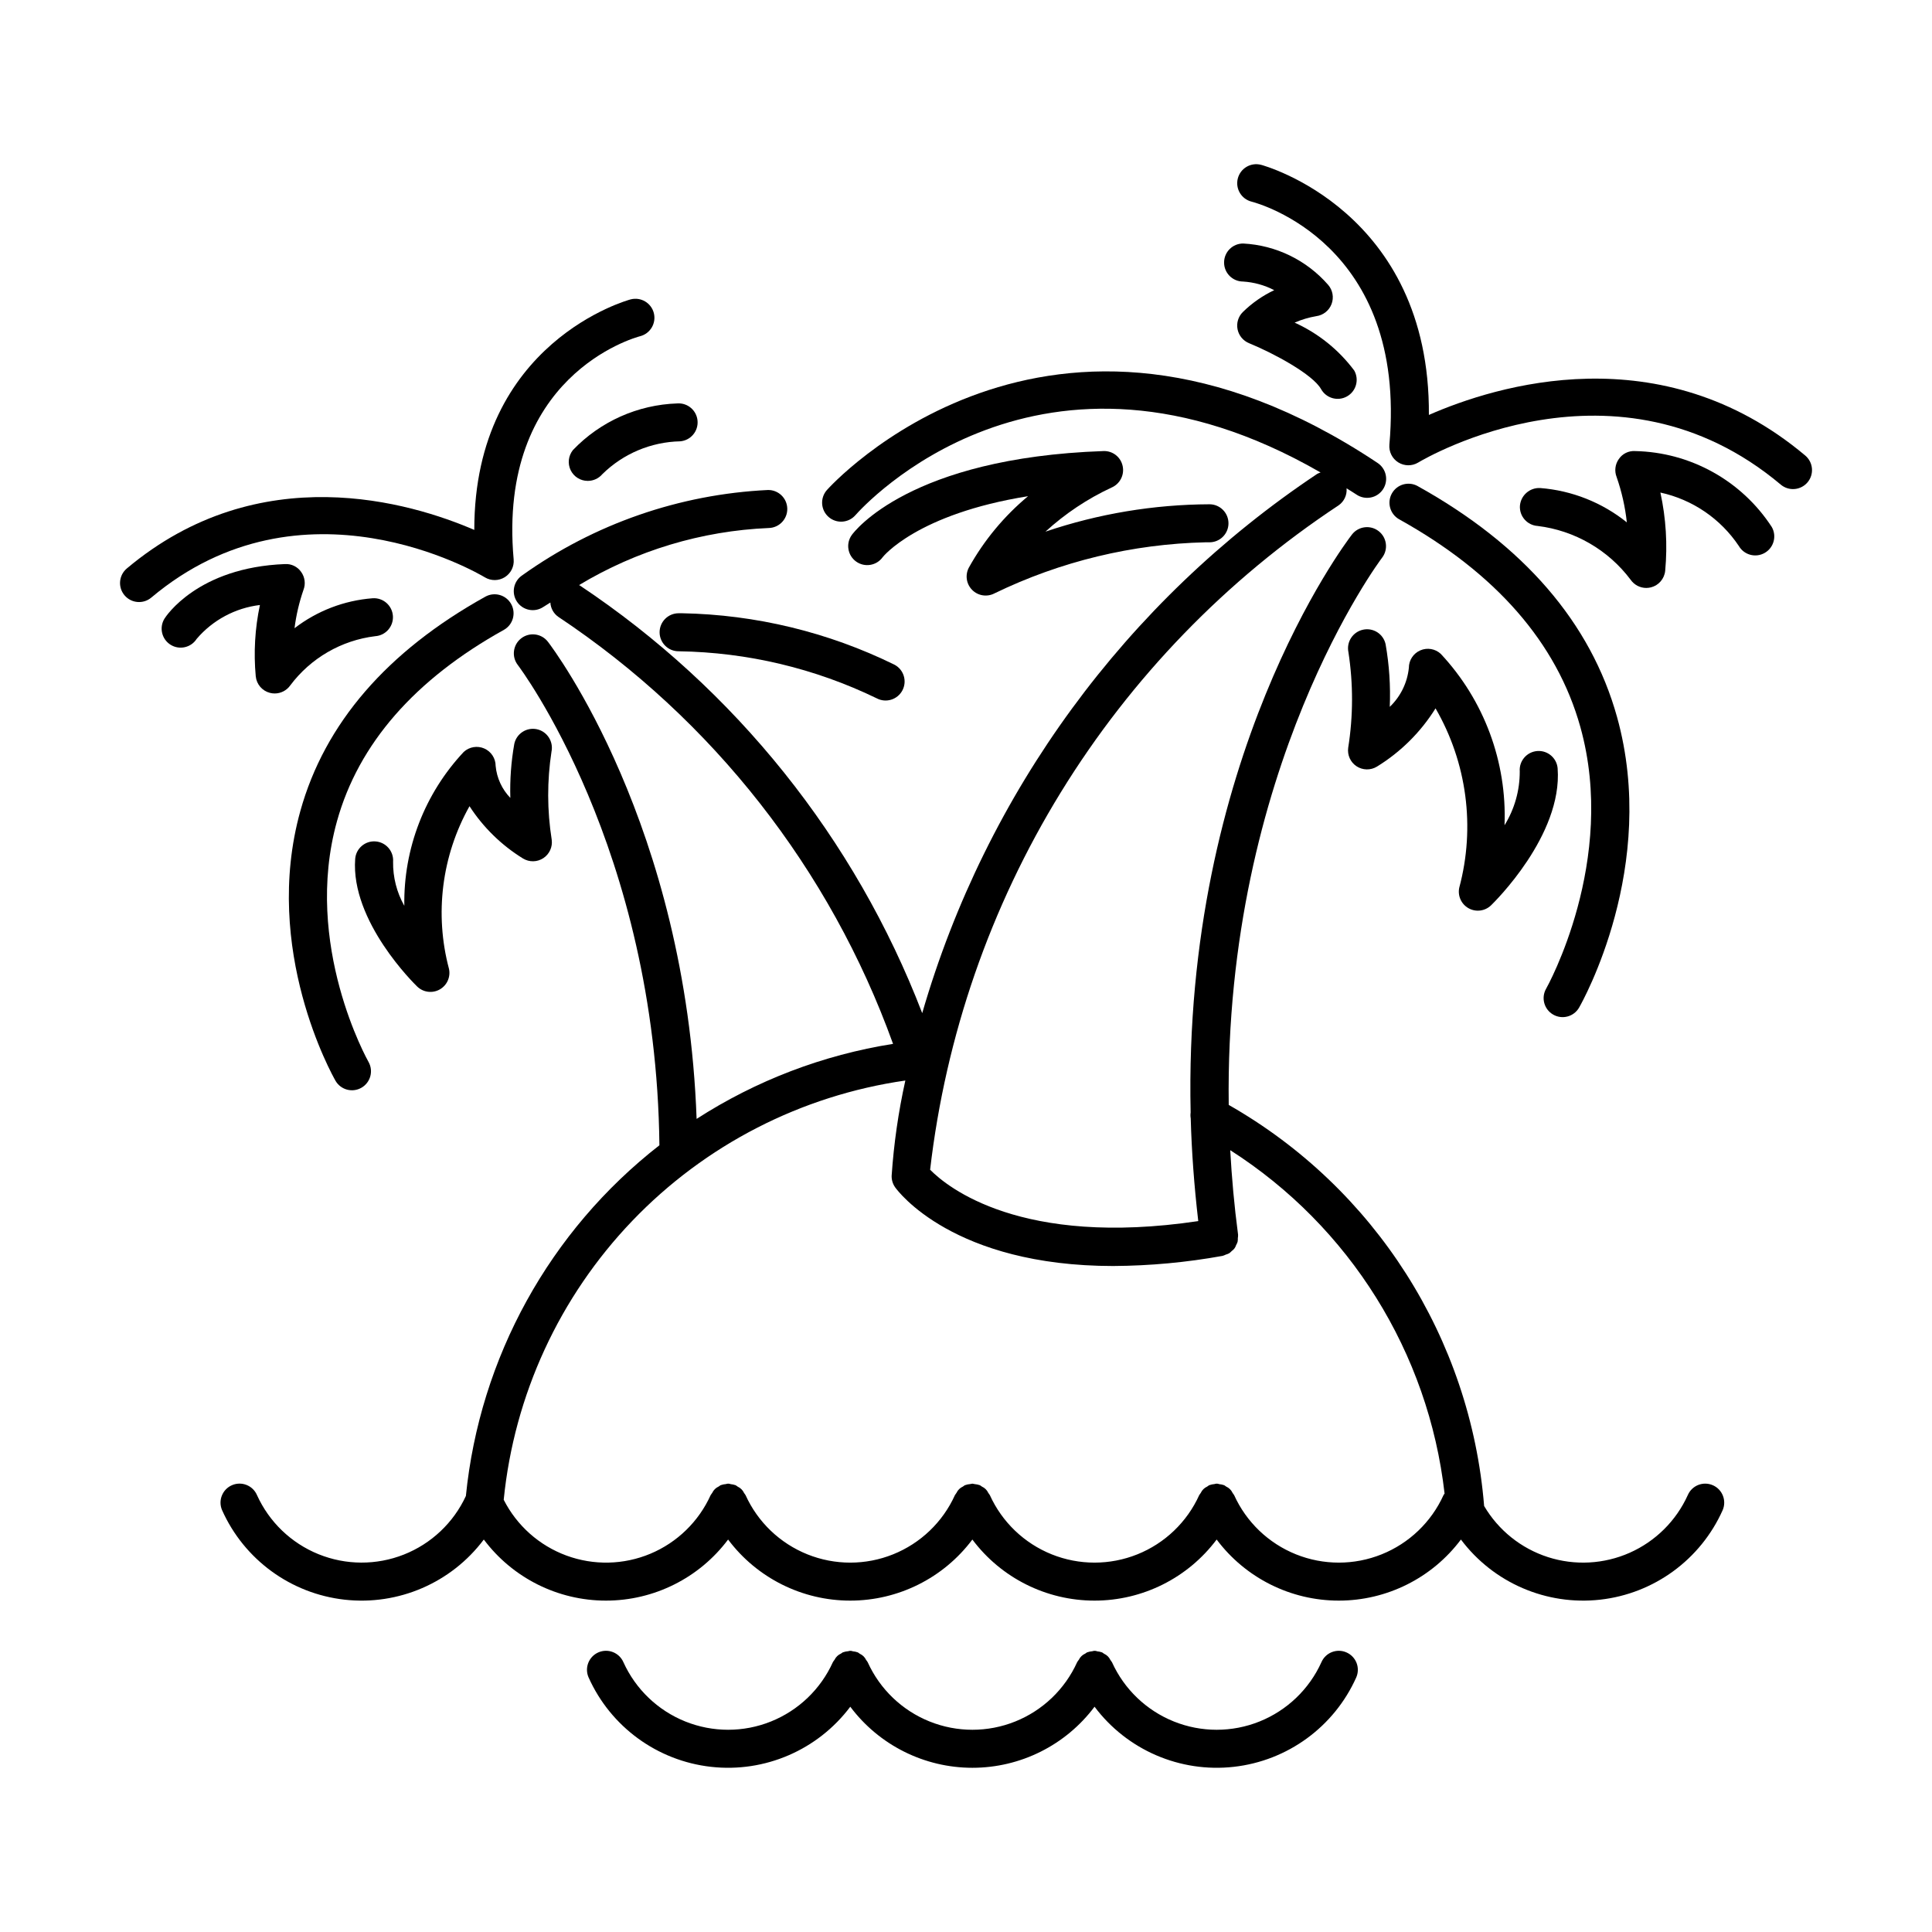 <?xml version="1.0" encoding="UTF-8"?>
<!-- Uploaded to: ICON Repo, www.svgrepo.com, Generator: ICON Repo Mixer Tools -->
<svg fill="#000000" width="800px" height="800px" version="1.1" viewBox="144 144 512 512" xmlns="http://www.w3.org/2000/svg">
 <g>
  <path d="m441.51 267.49c-0.508-2.383-2.656-4.051-5.09-3.953-51.41 1.789-66.09 21.41-66.691 22.242v0.004c-1.625 2.258-1.109 5.406 1.148 7.031 2.262 1.625 5.41 1.109 7.035-1.148 0.098-0.137 9.098-11.457 38.531-16.168-6.34 5.277-11.652 11.68-15.664 18.883-1.059 1.953-0.719 4.367 0.844 5.945 1.559 1.582 3.969 1.953 5.934 0.918 17.48-8.48 36.582-13.094 56.004-13.531 0.309 0 0.621 0.016 0.938 0.004 2.781 0.012 5.047-2.234 5.059-5.016 0.012-2.785-2.231-5.051-5.016-5.062-14.789 0.059-29.477 2.508-43.488 7.254 5.203-4.758 11.098-8.695 17.488-11.672 2.242-0.945 3.492-3.356 2.969-5.731z"/>
  <path d="m505.25 310.87c-2.723 0.57-4.469 3.231-3.906 5.953 1.293 8.395 1.277 16.938-0.055 25.324-0.277 1.93 0.582 3.844 2.207 4.918 1.629 1.074 3.727 1.113 5.394 0.102 6.309-3.875 11.629-9.16 15.543-15.445 8.316 14.367 10.582 31.449 6.293 47.488-0.48 2.172 0.52 4.398 2.461 5.484 1.941 1.086 4.363 0.77 5.961-0.777 0.773-0.746 18.957-18.547 17.645-36.246h0.004c-0.211-2.769-2.625-4.848-5.398-4.641-2.769 0.207-4.852 2.617-4.648 5.391 0.02 5.043-1.379 9.988-4.031 14.277 0.66-16.793-5.426-33.152-16.906-45.426-1.469-1.355-3.602-1.715-5.434-0.91-1.832 0.801-3.016 2.613-3.016 4.613-0.402 3.941-2.195 7.609-5.062 10.348 0.23-5.547-0.137-11.098-1.098-16.566-0.27-1.305-1.051-2.449-2.168-3.18-1.121-0.73-2.481-0.984-3.785-0.707z"/>
  <path d="m555.61 412.88c1.16 0.668 2.535 0.844 3.824 0.492 1.289-0.348 2.387-1.195 3.047-2.356 0.863-1.504 21.07-37.418 10.051-77.008-6.957-24.988-24.742-45.582-52.863-61.203v-0.004c-2.43-1.32-5.469-0.438-6.812 1.977-1.34 2.418-0.488 5.465 1.918 6.832 25.641 14.25 41.797 32.754 48.023 55.008 9.926 35.477-8.867 69.062-9.059 69.398v-0.004c-1.379 2.414-0.539 5.488 1.871 6.867z"/>
  <path d="m522.67 253.96c0.359-54.199-44.043-66.176-44.516-66.293v0.004c-2.699-0.688-5.438 0.941-6.125 3.637-0.688 2.695 0.941 5.438 3.637 6.125 1.688 0.434 41.285 11.145 36.535 64.387h0.004c-0.168 1.887 0.738 3.711 2.348 4.715 1.605 1.004 3.641 1.027 5.266 0.051 2.125-1.273 52.555-30.754 96.098 5.84 1.023 0.863 2.344 1.285 3.68 1.168 1.332-0.113 2.562-0.754 3.426-1.777 0.859-1.023 1.277-2.348 1.16-3.68-0.117-1.332-0.758-2.562-1.781-3.422-38.305-32.188-82.043-18.512-99.73-10.754z"/>
  <path d="m496.88 224.57c0.656-1.738 0.305-3.699-0.922-5.098-5.711-6.543-13.832-10.492-22.508-10.938-2.781-0.012-5.047 2.234-5.055 5.019-0.012 2.781 2.234 5.047 5.016 5.055 2.887 0.18 5.703 0.957 8.27 2.289-3.086 1.457-5.906 3.422-8.336 5.816-1.195 1.191-1.711 2.902-1.379 4.555s1.469 3.031 3.027 3.672c6.621 2.711 16.926 8.285 19.113 12.191 1.363 2.422 4.426 3.281 6.848 1.926 2.426-1.355 3.293-4.418 1.945-6.848-4.109-5.508-9.551-9.883-15.812-12.711 1.832-0.801 3.754-1.375 5.727-1.711 1.844-0.242 3.406-1.48 4.066-3.219z"/>
  <path d="m577.3 263.54c-1.703-0.109-3.344 0.695-4.297 2.113-0.984 1.383-1.203 3.172-0.586 4.754 1.359 3.891 2.269 7.926 2.711 12.027-6.566-5.277-14.578-8.449-22.977-9.102-2.762-0.129-5.129 1.949-5.356 4.703-0.176 2.777 1.93 5.172 4.703 5.352 9.809 1.199 18.703 6.348 24.633 14.25 0.941 1.359 2.492 2.176 4.144 2.176 0.426-0.004 0.848-0.055 1.262-0.16 2.043-0.527 3.543-2.277 3.754-4.379 0.645-6.938 0.215-13.934-1.273-20.742 8.5 1.852 15.953 6.93 20.789 14.16 1.398 2.398 4.469 3.215 6.871 1.828 2.402-1.383 3.234-4.453 1.859-6.859-8.004-12.293-21.574-19.824-36.238-20.121z"/>
  <path d="m323.82 306.52c-1.34 0.004-2.617 0.543-3.559 1.492-0.941 0.949-1.465 2.231-1.461 3.566 0.016 2.785 2.281 5.031 5.062 5.016h0.043c18.18 0.277 36.078 4.531 52.438 12.469 2.461 1.297 5.508 0.352 6.805-2.109 1.297-2.461 0.355-5.508-2.109-6.805-17.539-8.613-36.758-13.27-56.293-13.633-0.309 0-0.621 0-0.926 0.004z"/>
  <path d="m286.26 337.25c-2.723-0.566-5.391 1.172-5.969 3.891-0.836 4.727-1.188 9.523-1.047 14.316-2.223-2.305-3.598-5.297-3.894-8.484 0-2-1.184-3.812-3.016-4.617-1.832-0.801-3.969-0.445-5.438 0.91-10.352 11.035-15.996 25.664-15.746 40.789-2.008-3.562-3.035-7.594-2.977-11.68 0.199-2.773-1.879-5.184-4.652-5.391-2.769-0.207-5.184 1.871-5.394 4.641-1.227 16.547 15.711 33.121 16.434 33.82 1.598 1.547 4.019 1.863 5.961 0.777 1.941-1.086 2.941-3.312 2.461-5.484-3.867-14.523-1.914-29.98 5.441-43.086 3.637 5.617 8.484 10.352 14.18 13.859 1.668 1.016 3.766 0.977 5.394-0.098 1.625-1.074 2.484-2.992 2.207-4.918-1.219-7.711-1.238-15.566-0.055-23.285 0.57-2.719-1.172-5.387-3.891-5.961z"/>
  <path d="m277.55 310.91c2.406-1.363 3.258-4.41 1.918-6.828-1.344-2.418-4.383-3.301-6.812-1.977-26.094 14.496-42.602 33.613-49.062 56.82-10.234 36.762 8.527 70.109 9.328 71.508 1.395 2.391 4.457 3.207 6.856 1.832 2.402-1.375 3.246-4.43 1.887-6.84-0.176-0.309-17.48-31.051-8.363-63.793 5.711-20.52 20.602-37.582 44.25-50.723z"/>
  <path d="m272.51 297.01c1.625 0.973 3.66 0.953 5.266-0.051 1.609-1.008 2.516-2.828 2.348-4.715-4.328-48.551 31.863-58.711 33.516-59.145 2.695-0.691 4.32-3.438 3.633-6.133-0.691-2.695-3.438-4.32-6.133-3.629-0.434 0.109-41.473 11.168-41.449 61.098-16.766-7.242-56.895-19.355-92.09 10.223-2.125 1.793-2.398 4.969-0.609 7.094 1.789 2.129 4.965 2.406 7.094 0.621 40.055-33.668 86.473-6.539 88.426-5.363z"/>
  <path d="m211.78 323.25c0.211 2.094 1.703 3.836 3.742 4.363 0.414 0.109 0.84 0.164 1.27 0.164 1.648 0 3.191-0.805 4.137-2.152 5.41-7.223 13.539-11.93 22.5-13.027 2.773-0.184 4.875-2.578 4.695-5.352-0.18-2.773-2.57-4.879-5.348-4.703-7.531 0.57-14.734 3.332-20.723 7.941 0.434-3.453 1.227-6.852 2.363-10.137 0.617-1.582 0.395-3.367-0.59-4.754-0.965-1.406-2.594-2.211-4.301-2.109-23.164 0.887-31.598 13.914-31.941 14.469-1.449 2.356-0.73 5.441 1.613 6.91s5.434 0.773 6.922-1.555c4.262-4.992 10.246-8.195 16.762-8.977-1.32 6.215-1.691 12.594-1.102 18.918z"/>
  <path d="m295.84 263.26c-1.215 1.508-1.457 3.578-0.621 5.324 0.836 1.746 2.602 2.859 4.539 2.856 1.496 0.004 2.918-0.656 3.883-1.797 5.508-5.418 12.879-8.523 20.602-8.688 2.766-0.223 4.828-2.637 4.617-5.402-0.207-2.766-2.613-4.84-5.379-4.641-10.473 0.348-20.395 4.777-27.641 12.348z"/>
  <path d="m597.91 537.6c-1.227-0.535-2.613-0.562-3.859-0.07-1.242 0.492-2.238 1.457-2.769 2.688-3.078 6.809-8.559 12.246-15.387 15.277-6.832 3.031-14.539 3.445-21.656 1.16-7.113-2.285-13.141-7.109-16.93-13.551-3.613-44.438-28.945-84.219-67.684-106.29-1.184-89.254 40.172-144.41 40.645-145.02v0.004c1.688-2.207 1.27-5.359-0.93-7.055-2.199-1.691-5.356-1.285-7.055 0.91-2.031 2.633-44.824 59.484-42.754 153.17-0.074 0.52-0.066 1.047 0.023 1.562 0.238 8.754 0.906 17.824 1.996 27.219-46.977 6.996-66.559-9.031-71.059-13.617 4.117-35.461 15.938-69.598 34.633-100.01 18.699-30.414 43.824-56.371 73.613-76.051 1.465-1.016 2.273-2.738 2.117-4.516 0.879 0.562 1.738 1.066 2.625 1.656v0.004c1.109 0.75 2.477 1.027 3.793 0.77 1.32-0.258 2.477-1.031 3.223-2.148s1.012-2.484 0.746-3.801c-0.27-1.316-1.051-2.469-2.172-3.207-87.324-58.223-145.38 6.547-145.96 7.211v0.004c-0.879 1.004-1.32 2.32-1.23 3.652 0.09 1.332 0.703 2.574 1.711 3.453 2.098 1.832 5.277 1.617 7.109-0.48 2.039-2.32 48.965-54.148 123.27-11.312-0.309 0.094-0.605 0.219-0.891 0.371-50.66 33.793-87.738 84.414-104.68 142.91-17.801-46.27-49.516-85.875-90.773-113.36-0.055-0.039-0.121-0.039-0.18-0.074 15.219-9.172 32.5-14.375 50.254-15.129 2.781-0.055 4.992-2.356 4.938-5.137-0.059-2.785-2.356-4.992-5.141-4.938-23.414 1.125-46.008 8.969-65.082 22.598-1.117 0.738-1.895 1.891-2.16 3.203-0.266 1.316 0 2.68 0.746 3.797 0.742 1.113 1.898 1.887 3.215 2.148 1.312 0.258 2.68-0.016 3.789-0.766 0.617-0.41 1.23-0.758 1.844-1.156l0.004-0.004c0.082 1.527 0.863 2.93 2.117 3.801 40.938 27.234 72.031 66.906 88.699 113.16-18.547 2.934-36.277 9.703-52.059 19.883-2.797-77.816-37.855-124.43-39.406-126.45h-0.004c-1.695-2.203-4.859-2.613-7.062-0.914-2.203 1.699-2.613 4.863-0.918 7.066 0.367 0.48 36.695 48.625 37.531 127.29-29.082 22.664-47.613 56.25-51.285 92.938-3.281 7.094-9.172 12.656-16.441 15.527-7.269 2.871-15.367 2.836-22.613-0.098-7.246-2.934-13.086-8.547-16.309-15.668-1.105-2.555-4.074-3.727-6.625-2.621-2.555 1.105-3.727 4.074-2.621 6.625 5.856 13.098 18.203 22.117 32.457 23.715 14.254 1.598 28.293-4.465 36.902-15.938 7.637 10.191 19.633 16.188 32.367 16.188 12.738 0 24.73-5.996 32.371-16.188 7.637 10.191 19.629 16.188 32.367 16.188 12.734 0 24.727-5.996 32.367-16.188 7.637 10.191 19.633 16.188 32.367 16.188 12.738 0 24.73-5.996 32.371-16.188 7.637 10.191 19.629 16.188 32.367 16.188 12.734 0 24.727-5.996 32.367-16.188 8.609 11.473 22.648 17.535 36.902 15.938 14.254-1.598 26.602-10.617 32.457-23.715 0.531-1.223 0.555-2.609 0.062-3.852-0.488-1.242-1.453-2.238-2.68-2.769zm-71.363 2.617c-3.238 7.152-9.113 12.773-16.398 15.699-7.281 2.926-15.414 2.926-22.699 0s-13.156-8.547-16.395-15.699c-0.121-0.207-0.258-0.402-0.41-0.586-0.344-0.742-0.941-1.332-1.684-1.668-0.168-0.133-0.34-0.254-0.523-0.363l-0.066-0.016h-0.004c-0.406-0.145-0.832-0.234-1.262-0.27-0.398-0.164-0.84-0.172-1.242-0.023-0.469 0.035-0.93 0.133-1.371 0.293l-0.066 0.016c-0.18 0.109-0.352 0.227-0.516 0.359-0.75 0.34-1.352 0.934-1.695 1.676-0.148 0.184-0.285 0.379-0.406 0.582-3.238 7.152-9.109 12.773-16.395 15.699-7.285 2.926-15.418 2.926-22.703 0-7.281-2.926-13.156-8.547-16.395-15.699-0.121-0.207-0.258-0.402-0.406-0.586-0.344-0.738-0.938-1.328-1.68-1.664-0.168-0.133-0.348-0.258-0.531-0.367l-0.07-0.016c-0.406-0.145-0.832-0.234-1.262-0.273-0.223-0.055-0.449-0.098-0.68-0.125-0.188 0.027-0.375 0.059-0.559 0.105-0.469 0.031-0.934 0.133-1.375 0.293l-0.062 0.016h-0.004c-0.172 0.105-0.34 0.219-0.496 0.348-0.754 0.336-1.359 0.93-1.711 1.68-0.148 0.184-0.285 0.383-0.41 0.59-3.234 7.152-9.109 12.773-16.395 15.699-7.281 2.926-15.414 2.926-22.699 0-7.285-2.926-13.156-8.547-16.395-15.699-0.121-0.199-0.254-0.395-0.398-0.574-0.34-0.734-0.93-1.32-1.66-1.656-0.18-0.141-0.363-0.27-0.559-0.387l-0.074-0.016c-0.402-0.145-0.824-0.234-1.25-0.27-0.398-0.164-0.844-0.172-1.246-0.023-0.473 0.031-0.938 0.133-1.379 0.293l-0.062 0.012v0.004c-0.168 0.102-0.328 0.215-0.48 0.336-0.758 0.336-1.371 0.934-1.723 1.688-0.152 0.188-0.289 0.387-0.414 0.594-3.164 7.004-8.863 12.551-15.953 15.527-7.086 2.973-15.039 3.152-22.254 0.5-7.215-2.652-13.16-7.938-16.637-14.793 2.777-27.75 14.77-53.766 34.062-73.902 19.293-20.141 44.773-33.234 72.375-37.199-1.844 8.309-3.055 16.738-3.629 25.227-0.035 1.102 0.293 2.184 0.93 3.082 0.723 1.012 15.441 20.848 57.887 20.848v-0.004c9.684-0.059 19.34-0.953 28.863-2.68 0.297-0.082 0.582-0.195 0.852-0.332 0.316-0.09 0.625-0.211 0.918-0.359 0.254-0.184 0.484-0.391 0.699-0.621 0.535-0.359 0.934-0.891 1.121-1.512 0.168-0.289 0.305-0.598 0.41-0.914 0.055-0.324 0.074-0.652 0.066-0.98 0.047-0.301 0.07-0.605 0.059-0.91-1.016-7.668-1.676-15.117-2.078-22.387l0.004 0.004c31.668 20.23 52.535 53.656 56.801 90.992-0.102 0.133-0.199 0.27-0.289 0.414z"/>
  <path d="m500.81 581.9c-1.223-0.539-2.613-0.562-3.856-0.074-1.246 0.492-2.242 1.457-2.769 2.688-3.238 7.148-9.113 12.773-16.398 15.699-7.281 2.926-15.414 2.926-22.699 0-7.285-2.926-13.16-8.551-16.395-15.699-0.133-0.227-0.281-0.438-0.445-0.641-0.34-0.715-0.926-1.285-1.648-1.609-0.168-0.133-0.344-0.254-0.527-0.363l-0.07-0.016c-0.398-0.141-0.816-0.23-1.238-0.27-0.402-0.164-0.855-0.172-1.266-0.023-0.469 0.031-0.93 0.133-1.371 0.293l-0.062 0.012v0.004c-0.16 0.098-0.316 0.203-0.465 0.32-0.742 0.324-1.344 0.902-1.695 1.633-0.172 0.207-0.324 0.426-0.457 0.66-3.238 7.148-9.109 12.773-16.395 15.699-7.285 2.926-15.414 2.926-22.699 0-7.285-2.922-13.156-8.547-16.398-15.695-0.121-0.211-0.262-0.414-0.418-0.602-0.34-0.734-0.934-1.316-1.672-1.648-0.168-0.137-0.344-0.258-0.527-0.367l-0.07-0.016c-0.402-0.145-0.824-0.234-1.254-0.27-0.391-0.16-0.828-0.172-1.227-0.027-0.477 0.031-0.949 0.133-1.398 0.297l-0.059 0.012v0.004c-0.16 0.098-0.312 0.203-0.457 0.316-0.754 0.328-1.359 0.914-1.715 1.652-0.168 0.203-0.316 0.418-0.445 0.645-3.238 7.148-9.113 12.773-16.398 15.699-7.281 2.926-15.414 2.926-22.699 0-7.285-2.926-13.16-8.551-16.398-15.699-1.105-2.555-4.074-3.727-6.625-2.621-2.555 1.109-3.727 4.078-2.617 6.629 5.856 13.094 18.203 22.109 32.457 23.707 14.254 1.602 28.289-4.461 36.902-15.93 7.641 10.188 19.633 16.184 32.367 16.184s24.727-5.996 32.367-16.184c8.613 11.469 22.648 17.531 36.902 15.93 14.254-1.598 26.602-10.613 32.457-23.707 0.531-1.227 0.555-2.609 0.066-3.852-0.492-1.242-1.457-2.238-2.684-2.769z"/>
 </g>
</svg>